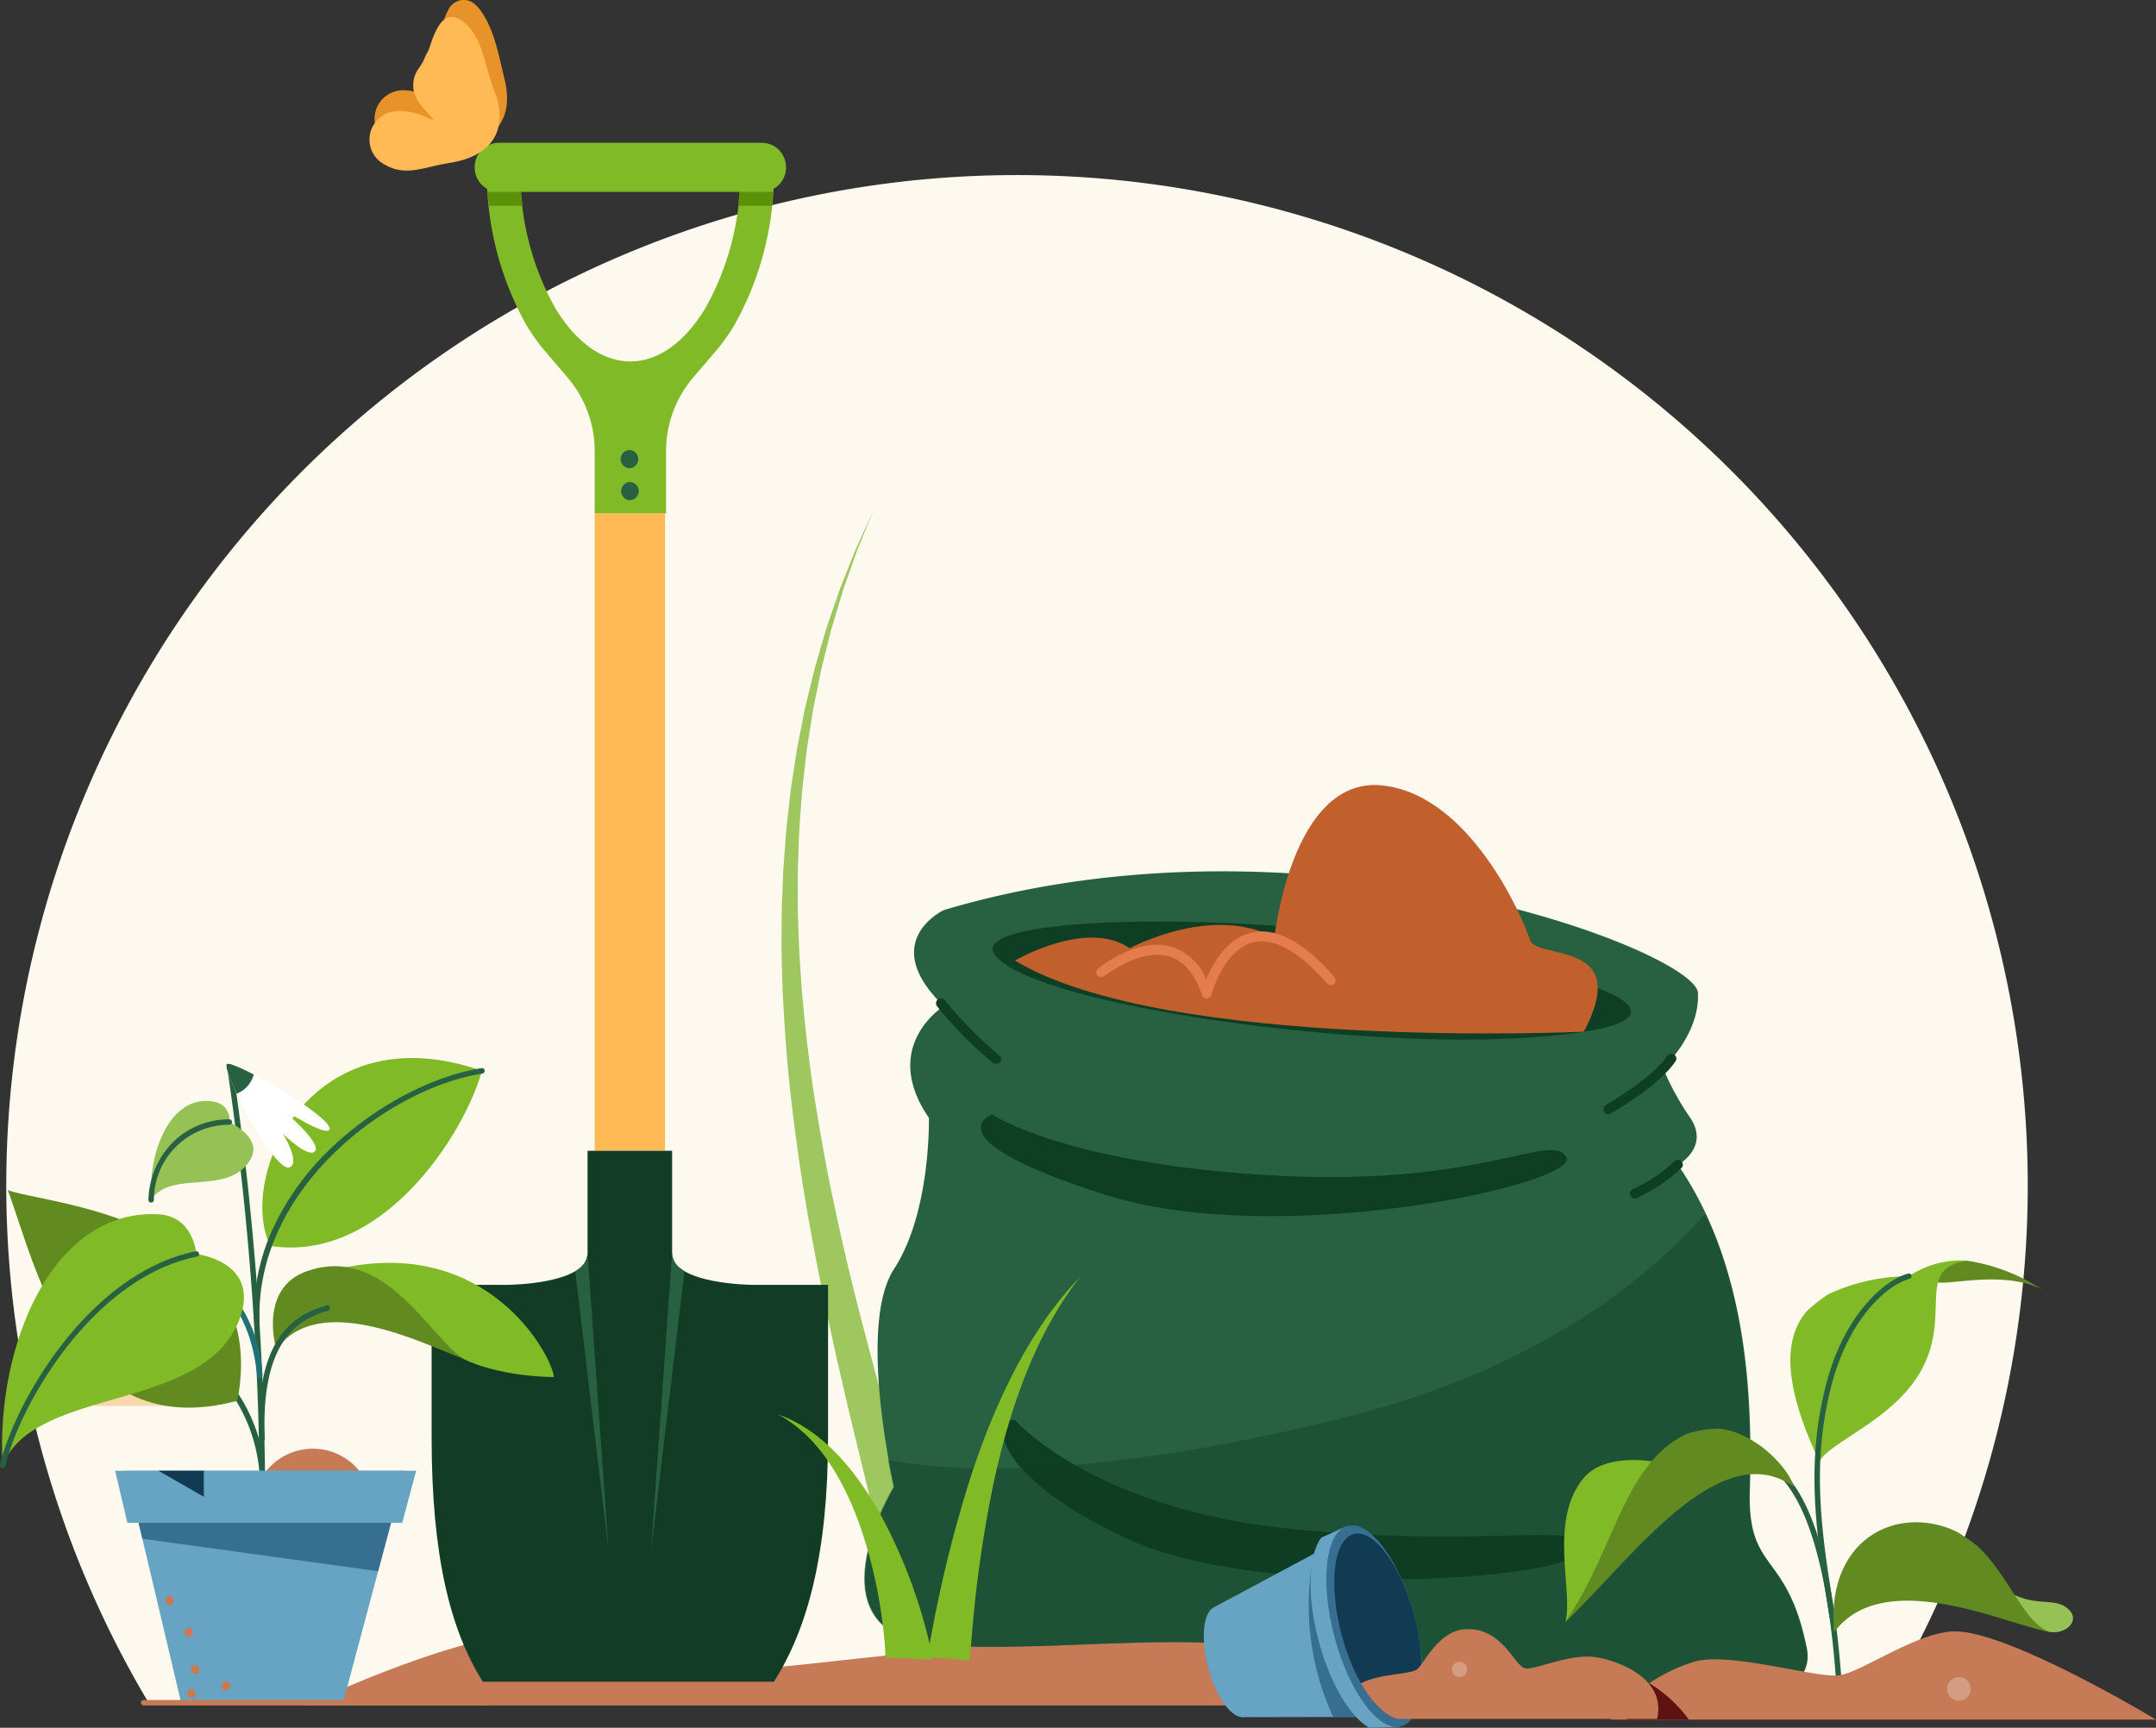 <svg id="Component_98_1" data-name="Component 98 – 1" xmlns="http://www.w3.org/2000/svg" width="228.226" height="182.919" viewBox="0 0 228.226 182.919">
  <rect x="0" y="0" width="228.226" height="182.919" fill="#333333" stroke="none"/>
  <g id="Group_575" data-name="Group 575">
    <g id="Group_590" data-name="Group 590" transform="translate(0 0)">
      <path id="Path_724" data-name="Path 724" d="M631.477,451.4a106.993,106.993,0,1,0-183.993,0Z" transform="translate(-431.824 -271.245)" fill="#fdf9ef"/>
      <path id="Path_772" data-name="Path 772" d="M941.947,1054.694H955.43l.233-6.8H941.745Z" transform="translate(-840.048 -931.855)" fill="#f9d8ae"/>
      <path id="Path_773" data-name="Path 773" d="M1091.184,1054.694h13.795l.415-6.8h-14.135Z" transform="translate(-967.261 -931.855)" fill="#f9d8ae"/>
      <path id="Path_784" data-name="Path 784" d="M10.931,2.857c-.289.614-.638,1.312-.957,2.126L8.868,7.655c-.1.244-.208.489-.3.745l-.282.788-.594,1.66c-.2.573-.422,1.16-.627,1.771l-.581,1.9-.611,2c-.192.688-.363,1.4-.551,2.122L4.751,20.86l-.488,2.321c-.156.789-.352,1.583-.483,2.4l-.413,2.493-.211,1.272-.162,1.3-.33,2.638c-.1.89-.162,1.8-.246,2.706s-.173,1.829-.206,2.76l-.143,2.81c-.047.944-.041,1.9-.065,2.854-.061,1.914.006,3.854.023,5.806.137,3.906.365,7.869.782,11.818s.915,7.888,1.552,11.748c.621,3.861,1.311,7.65,2.056,11.3s1.5,7.183,2.255,10.526l2.157,9.426c.672,2.925,1.287,5.61,1.81,8s.961,4.483,1.305,6.227l.23,1.194-4.778.573-.145-.946c-.267-1.7-.616-3.783-1.044-6.166s-.932-5.079-1.489-8.022L4.926,96.381C4.3,92.994,3.663,89.414,3.069,85.7s-1.157-7.572-1.633-11.5C.944,70.267.595,66.255.328,62.24S-.014,54.2,0,50.235c.059-1.981.068-3.946.205-5.884.062-.969.094-1.933.179-2.888l.256-2.84c.07-.94.2-1.867.317-2.786s.219-1.83.355-2.727l.437-2.655.215-1.3.263-1.278.516-2.5c.165-.822.394-1.617.582-2.407l.583-2.32.658-2.209c.218-.72.417-1.429.638-2.114L5.9,14.332l.658-1.89c.23-.607.474-1.188.7-1.756L7.92,9.044l.313-.779c.105-.254.225-.5.333-.736L9.78,4.894c.351-.8.728-1.488,1.041-2.091l.8-1.53L12.285,0,11.67,1.3l-.738,1.558" transform="matrix(0.999, -0.052, 0.052, 0.999, 80.226, 54.605)" fill="#9ec75f"/>
      <path id="Path_792" data-name="Path 792" d="M619.135,1338.915s-33.308-4.444-50.678-3.68c-12.791.562-20.623,2.7-31.039,2.748-3.233.016-3.858-6.338-15.488-6.718-14.018-.458-44.173,3.867-49.961,3.97-8.593.153-12.936-4.581-21.7-3.97s-23.348,7.65-23.348,7.65Z" transform="translate(-394.554 -1158.355)" fill="#c67a56"/>
      <path id="Path_818" data-name="Path 818" d="M588.045,1057.591a.964.964,0,0,0,0-1.927.964.964,0,0,0,0,1.927" transform="translate(-546.736 -938.473)" fill="#fff"/>
      <path id="Path_921" data-name="Path 921" d="M1114.338,1470.687h-37.09a.094.094,0,0,1,0-.187h37.09a.094.094,0,0,1,0,.188" transform="translate(-955.318 -1291.413)" fill="#c67a56"/>
      <path id="Path_947" data-name="Path 947" d="M994.9,1471.077H951.371a.289.289,0,1,1,0-.578H994.9a.289.289,0,0,1,0,.578" transform="translate(-847.996 -1291.609)" fill="#c67a56"/>
      <g id="Sack_of_Fertilizer_2" transform="translate(91.462 83.118)">
        <g id="Group_589" data-name="Group 589" transform="translate(0 0)">
          <g id="Group_578" data-name="Group 578" transform="translate(0.081 9.131)">
            <path id="Path_963" data-name="Path 963" d="M185.211,228.272s-7.088,3.321,0,10.166c0,0-6.8,4.212-1.579,11.826,0,0,.243,9.963-3.686,16s0,23.085,0,23.085-9.72,16,5.265,16.808c14.945.77,30.983-2.633,44.1,2.633s49.329,8.141,47.264-2.349c-2.106-10.49-6.318-7.857-6.035-16.808.243-8.91,0-23.328-7.614-34.385,0,0,3.4-1.863,1.3-4.982A27.977,27.977,0,0,1,261.352,245s3.929-3.6,3.686-7.979C264.754,232.646,223.808,216.77,185.211,228.272Z" transform="translate(-176.847 -224.169)" fill="#276142"/>
          </g>
          <g id="Group_579" data-name="Group 579" transform="translate(13.602 14.44)">
            <path id="Path_964" data-name="Path 964" d="M275.708,244.941s8.91,3.645-9.963,4.7c-18.914,1.053-52.245-3.807-55.364-8.991C207.181,235.463,256.268,235.787,275.708,244.941Z" transform="translate(-210.231 -237.276)" fill="#0e3e24"/>
          </g>
          <g id="Group_580" data-name="Group 580" transform="translate(15.979 0)">
            <path id="Path_965" data-name="Path 965" d="M216.1,220.2s7.614-4.455,12.15-1.3c0,0,8.667-4.7,15.309-1.134,0,0,1.823-16.97,11.3-16.119,9.437.891,15.066,14.175,15.755,16.362s10.895-.121,5.711,9.72C276.324,227.737,231.936,229.8,216.1,220.2Z" transform="translate(-216.1 -201.624)" fill="#c15f2d"/>
          </g>
          <g id="Group_582" data-name="Group 582" transform="translate(12.361 34.861)">
            <path id="Path_967" data-name="Path 967" d="M208.356,287.7s7.776,5.265,29.889,6.48c22.154,1.215,29.322-4.739,30.9-1.944s-30.416,9.882-48.965,3.929S208.356,287.7,208.356,287.7Z" transform="translate(-207.168 -287.7)" fill="#0e3e24"/>
          </g>
          <g id="Group_583" data-name="Group 583" transform="translate(14.727 67.216)">
            <path id="Path_968" data-name="Path 968" d="M214.261,367.593s8.141,9.437,29.322,11.543,31.388-1.053,30.7,2.187-33.939,5.508-48.276-1.215C211.628,373.344,211.831,367.39,214.261,367.593Z" transform="translate(-213.008 -367.588)" fill="#0e3e24"/>
          </g>
          <g id="Group_587" data-name="Group 587" transform="translate(7.619 22.573)">
            <g id="Group_584" data-name="Group 584">
              <path id="Path_969" data-name="Path 969" d="M201.794,264.3a.46.46,0,0,1-.324-.121,41.186,41.186,0,0,1-5.913-5.994.523.523,0,0,1,.851-.608,43.571,43.571,0,0,0,5.751,5.832.52.52,0,0,1,.081.729A.85.85,0,0,1,201.794,264.3Z" transform="translate(-195.46 -257.36)" fill="#0e3e24"/>
            </g>
            <g id="Group_585" data-name="Group 585" transform="translate(70.656 5.873)">
              <path id="Path_970" data-name="Path 970" d="M370.437,278.275a.438.438,0,0,1-.445-.284.54.54,0,0,1,.2-.729c.04-.04,4.86-2.754,6.48-5.184a.518.518,0,0,1,.729-.122.487.487,0,0,1,.121.729c-1.742,2.592-6.642,5.387-6.845,5.508A.575.575,0,0,1,370.437,278.275Z" transform="translate(-369.918 -271.86)" fill="#0e3e24"/>
            </g>
            <g id="Group_586" data-name="Group 586" transform="translate(73.459 17.096)">
              <path id="Path_971" data-name="Path 971" d="M377.35,303.673a.509.509,0,0,1-.486-.365.5.5,0,0,1,.324-.648,15.215,15.215,0,0,0,4.374-2.957.515.515,0,0,1,.729.04.483.483,0,0,1-.04.729,16.788,16.788,0,0,1-4.739,3.159C377.471,303.673,377.431,303.673,377.35,303.673Z" transform="translate(-376.839 -299.571)" fill="#0e3e24"/>
            </g>
          </g>
          <g id="Group_588" data-name="Group 588" transform="translate(24.557 15.497)">
            <path id="Path_972" data-name="Path 972" d="M248.993,246.98a.509.509,0,0,1-.486-.365c-.77-2.268-1.985-3.645-3.524-4.091-3.119-.891-6.8,2.106-6.845,2.106a.519.519,0,0,1-.648-.81c.162-.122,4.131-3.362,7.776-2.309a5.888,5.888,0,0,1,3.686,3.443c.689-1.661,2.147-4.334,4.779-4.941,2.592-.608,5.549.972,8.789,4.7a.516.516,0,0,1-.77.688q-4.5-5.1-7.776-4.374c-3.159.729-4.455,5.468-4.455,5.508a.552.552,0,0,1-.527.446Z" transform="translate(-237.28 -239.887)" fill="#e47c4d"/>
          </g>
          <path id="Path_973" data-name="Path 973" d="M276.38,359.668c-2.106-10.49-6.318-7.857-6.035-16.808.2-7.574.081-19.116-4.658-29.16-7.614,8.546-19.8,17.132-39.2,21.83-24.219,5.873-38.8,5.751-47.3,4.253.324,1.742.567,2.835.567,2.835s-9.72,16,5.265,16.808c14.945.77,30.983-2.633,44.1,2.633C242.238,367.282,278.486,370.158,276.38,359.668Z" transform="translate(-176.647 -268.309)" fill="#103c24" opacity="0.4"/>
        </g>
      </g>
      <g id="Group_597" data-name="Group 597" transform="translate(39.1)">
        <g id="Group_594" data-name="Group 594" transform="translate(6.592 15.119)">
          <path id="Path_725" data-name="Path 725" d="M815.418,281.153H787.606a2.572,2.572,0,0,0-2.572,2.572v.052a2.573,2.573,0,0,0,2.572,2.572h27.813a2.572,2.572,0,0,0,2.572-2.572v-.052a2.572,2.572,0,0,0-2.572-2.572" transform="translate(-780.477 -281.153)" fill="#80ba26"/>
          <path id="Path_726" data-name="Path 726" d="M824.077,298.623h-3.548a29.3,29.3,0,0,1-3.676,14.872c-2.2,3.662-5.029,5.678-7.966,5.678s-5.765-2.017-7.966-5.678a29.3,29.3,0,0,1-3.676-14.872H793.7a32.872,32.872,0,0,0,4.183,16.7,20.681,20.681,0,0,0,1.754,2.5h0l.045.053q.161.194.326.381l2.233,2.615a11.993,11.993,0,0,1,2.873,7.789v6.61h7.554v-6.61a11.992,11.992,0,0,1,2.873-7.789l2.236-2.618q.159-.181.315-.369l.052-.061h0a20.7,20.7,0,0,0,1.754-2.5,32.873,32.873,0,0,0,4.183-16.7" transform="translate(-787.853 -296.025)" fill="#80ba26"/>
          <path id="Path_727" data-name="Path 727" d="M976.232,316.093h-3.557c-.036.493-.079.982-.135,1.466h3.565c.051-.485.094-.974.127-1.466" transform="translate(-940.096 -310.896)" fill="#5b9009"/>
          <path id="Path_728" data-name="Path 728" d="M794.42,317.559h3.565c-.056-.484-.1-.973-.135-1.466h-3.557q.049.739.127,1.466" transform="translate(-788.36 -310.896)" fill="#5b9009"/>
          <rect id="Rectangle_466" data-name="Rectangle 466" width="7.446" height="67.472" transform="translate(17.258 39.243)" fill="#ffba55"/>
          <path id="Path_729" data-name="Path 729" d="M889.861,501.774a.964.964,0,0,0,0-1.927.964.964,0,0,0,0,1.927" transform="translate(-868.921 -467.32)" fill="#276142"/>
          <path id="Path_730" data-name="Path 730" d="M890.223,524.546a.964.964,0,0,0,0-1.927.964.964,0,0,0,0,1.927" transform="translate(-869.229 -486.705)" fill="#276142"/>
          <path id="Path_731" data-name="Path 731" d="M790.631,1054.859c3.564-5.582,5.734-13.568,5.734-25.892v-16.129H788.3s-8.441-.067-8.441-3.346V998.645h-8.951v10.847c0,3.254-8.227,3.345-8.436,3.346H754.4v16.129c0,12.609,1.992,20.468,5.424,25.892Z" transform="translate(-754.403 -891.93)" fill="#123c26"/>
          <path id="Path_732" data-name="Path 732" d="M856.6,1073.478l3.536,29.614-2.231-31.518a2.257,2.257,0,0,1-1.3,1.9" transform="translate(-841.401 -954.011)" fill="#276142"/>
          <path id="Path_733" data-name="Path 733" d="M914.087,1073.478l-3.536,29.614,2.231-31.518a2.257,2.257,0,0,0,1.3,1.9" transform="translate(-887.327 -954.011)" fill="#276142"/>
        </g>
        <path id="Path_734" data-name="Path 734" d="M727.524,187.975c-.7-2.907-1.125-5.442-2.661-7.506a2.927,2.927,0,0,0-.328-.351,1.791,1.791,0,0,0-2.877.229,7.6,7.6,0,0,0-.748,1.86,9.228,9.228,0,0,1-1.294,2.478,3.03,3.03,0,0,0-.237,3.755c.381.643.864,1.226,1.374,1.938-.283-.15-.482-.253-.679-.359a6.974,6.974,0,0,0-3.044-.959A3.061,3.061,0,0,0,714.4,190.2a2.976,2.976,0,0,0,.688,4.347c2.163,1.552,4.257.618,6.847.433,5.958-.425,6.241-4.306,5.591-7.007" transform="translate(-713.195 -179.501)" fill="#e79329"/>
        <path id="Path_735" data-name="Path 735" d="M723.344,199.5c-.987-2.422-1.108-5.042-2.809-6.973a2.928,2.928,0,0,0-.356-.323c-1.174-.956-2.08-.83-2.848.465a9.618,9.618,0,0,0-.752,1.762,9.4,9.4,0,0,1-1.235,2.537,3.03,3.03,0,0,0,.072,3.761c.432.61.962,1.151,1.528,1.819-.295-.126-.5-.213-.706-.3a6.975,6.975,0,0,0-3.113-.706A3.06,3.06,0,0,0,710.6,202.9a2.976,2.976,0,0,0,1.043,4.276c2.283,1.369,4.293.266,6.859-.131,5.9-.913,5.893-4.967,4.845-7.54" transform="translate(-710.081 -189.784)" fill="#ffba55"/>
      </g>
      <g id="Group_598" data-name="Group 598" transform="translate(0 112.013)">
        <path id="Path_771" data-name="Path 771" d="M595.9,1222.237h12.763l.093-6.8H595.615Z" transform="translate(-585.89 -1185.401)" fill="#f9d8ae"/>
        <path id="Path_815" data-name="Path 815" d="M595.818,1235.078a.964.964,0,0,0,0-1.927.964.964,0,0,0,0,1.927" transform="translate(-585.27 -1200.484)" fill="#5e1212"/>
        <path id="Path_816" data-name="Path 816" d="M634.684,1233.783a.964.964,0,0,0,0-1.927.964.964,0,0,0,0,1.927" transform="translate(-618.355 -1199.381)" fill="#5e1212"/>
        <path id="Path_926" data-name="Path 926" d="M710.443,1297.929a6.316,6.316,0,1,0,6.316-6.316,6.316,6.316,0,0,0-6.316,6.316" transform="translate(-683.639 -1250.25)" fill="#c67a56"/>
        <path id="Path_927" data-name="Path 927" d="M767.576,1160.086c16.294-4.034,23.2,9.2,23.333,11.333-6.248-.106-9.575-1.924-9.575-1.924Z" transform="translate(-732.275 -1137.639)" fill="#80ba26"/>
        <path id="Path_928" data-name="Path 928" d="M693.068,1252.97a.289.289,0,0,1-.289-.284,17.256,17.256,0,0,0-3.847-10.559.289.289,0,0,1,.426-.391,17.51,17.51,0,0,1,4,10.94.289.289,0,0,1-.284.294Z" transform="translate(-665.263 -1207.713)" fill="#276142"/>
        <path id="Path_929" data-name="Path 929" d="M724.819,1170.523s-1.978-6.5,3.289-8.306c8.184-2.81,12.816,6.852,16.519,9.307-4.528-1.73-15.331-7.207-19.808-1" transform="translate(-695.567 -1139.668)" fill="#618b20"/>
        <path id="Path_930" data-name="Path 930" d="M535.712,1107.468c2.948,7.8,6.776,27.007,24.317,22.314,3.722-19.646-20.851-20.85-24.317-22.314" transform="translate(-534.896 -1093.494)" fill="#618b20"/>
        <path id="Path_931" data-name="Path 931" d="M695.566,1068.734h-.007a.289.289,0,0,1-.282-.3,317.48,317.48,0,0,0-3.436-50.226.289.289,0,0,1,.571-.091,318.106,318.106,0,0,1,3.444,50.331.289.289,0,0,1-.289.282" transform="translate(-667.801 -1017.228)" fill="#276142"/>
        <path id="Path_932" data-name="Path 932" d="M677.128,1174.719a.289.289,0,0,1-.287-.262c-.816-8.685-6.114-10.84-6.167-10.861a.289.289,0,0,1,.208-.539,8.589,8.589,0,0,1,2.97,2.258,15.392,15.392,0,0,1,3.565,9.089.289.289,0,0,1-.261.315h-.027" transform="translate(-649.627 -1140.798)" fill="#217277"/>
        <path id="Path_933" data-name="Path 933" d="M531.8,1151.238c3.346-8.526,21.813-5.482,25.2-15.853,1.882-5.76-4.706-6.521-4.706-6.521s-.273-3.989-3.983-4.2c-11.186-.635-17.281,13.847-16.513,26.573" transform="translate(-531.514 -1108.116)" fill="#80ba26"/>
        <path id="Path_934" data-name="Path 934" d="M714.847,1204.026a.289.289,0,0,1-.288-.277c-.434-10.631,3.578-13.15,7.121-14.156a.289.289,0,1,1,.158.556c-3.339.949-7.119,3.349-6.7,13.577a.289.289,0,0,1-.277.3h-.012" transform="translate(-687.115 -1163.394)" fill="#276142"/>
        <path id="Path_935" data-name="Path 935" d="M717.763,1033.406c11.815,1.836,20.521-11.723,22.426-18.533-17.962-6.3-25.966,10.928-22.426,18.533" transform="translate(-689.172 -1013.514)" fill="#80ba26"/>
        <path id="Path_936" data-name="Path 936" d="M530.518,1174.025a.3.3,0,0,1-.066-.008.289.289,0,0,1-.216-.347c1.519-6.53,9.4-20.317,20.721-22.592a.289.289,0,1,1,.114.567C540,1153.869,532.29,1167.393,530.8,1173.8a.289.289,0,0,1-.281.224" transform="translate(-530.229 -1130.613)" fill="#276142"/>
        <path id="Path_937" data-name="Path 937" d="M637.644,1054.549c2.111-3.279,8.265-.305,10.548-4.351,1.268-2.247-2.273-3.882-2.273-3.882a1.89,1.89,0,0,0-1.311-2.087c-4.617-1.2-7.3,4.774-6.964,10.32" transform="translate(-621.644 -1039.528)" fill="#96c154"/>
        <path id="Path_938" data-name="Path 938" d="M636.15,1066.017h-.007a.289.289,0,0,1-.282-.3,9.019,9.019,0,0,1,2.383-5.875,8.394,8.394,0,0,1,6.18-2.641h0a.289.289,0,0,1,0,.578,7.959,7.959,0,0,0-7.987,7.951.289.289,0,0,1-.289.282" transform="translate(-620.15 -1050.707)" fill="#276142"/>
        <path id="Path_939" data-name="Path 939" d="M711.31,1047.833a.289.289,0,0,1-.289-.278,21.722,21.722,0,0,1,2.141-10.185,28.1,28.1,0,0,1,5.976-8.165c4.563-4.4,10.676-7.657,15.953-8.494a.289.289,0,1,1,.091.571c-10.2,1.618-24.1,12.388-23.582,26.252a.289.289,0,0,1-.278.3h-.011" transform="translate(-684.119 -1019.637)" fill="#276142"/>
        <path id="Path_940" data-name="Path 940" d="M691.426,1017.709c-.625.519,5.06,11.614,6.643,10.916,1.174-.518-.7-3.532-.7-3.532s2.791,2.734,3.411,1.789-3.63-4.5-3.63-4.5,4.819,3.07,5.138,2.248c.485-1.251-10.234-7.442-10.859-6.922" transform="translate(-667.41 -1017.059)" fill="#fff"/>
        <path id="Path_941" data-name="Path 941" d="M691.426,1017.709c-.2.17.267,1.472,1.048,3.122a2.989,2.989,0,0,0,1.792-2.026c-1.491-.776-2.647-1.256-2.84-1.1" transform="translate(-667.41 -1017.059)" fill="#276142"/>
        <path id="Path_942" data-name="Path 942" d="M620.124,1307.328h29.493l-6.554,24.577h-17.13Z" transform="translate(-606.753 -1263.628)" fill="#67a4c3"/>
        <path id="Path_943" data-name="Path 943" d="M613.446,1312.839l-1.3-5.511H644.01l-1.47,5.511Z" transform="translate(-599.96 -1263.628)" fill="#67a4c3"/>
        <path id="Path_944" data-name="Path 944" d="M655.6,1344.383h-26.72l.4,1.683,24.955,3.444Z" transform="translate(-614.209 -1295.172)" fill="#376f92"/>
        <path id="Path_945" data-name="Path 945" d="M643.016,1307.328l4.8,2.755v-2.755Z" transform="translate(-626.241 -1263.628)" fill="#113a53"/>
        <path id="Path_946" data-name="Path 946" d="M667.13,1471.077H630.837a.289.289,0,0,1,0-.578H667.13a.289.289,0,1,1,0,.578" transform="translate(-615.627 -1402.53)" fill="#c67a56"/>
        <path id="Path_955" data-name="Path 955" d="M838.882,1458.321h-6.547s-.353-2.5,1.509-2.574c2.678-.112,5.038,2.574,5.038,2.574" transform="translate(-787.379 -1389.969)" fill="#c67a56"/>
        <path id="Path_956" data-name="Path 956" d="M663.822,1463.423a.482.482,0,0,0,0-.963.482.482,0,0,0,0,.963" transform="translate(-643.556 -1395.687)" fill="#c67a56"/>
        <path id="Path_957" data-name="Path 957" d="M688.437,1458.24a.482.482,0,0,0,0-.964.482.482,0,0,0,0,.964" transform="translate(-664.51 -1391.275)" fill="#c67a56"/>
        <path id="Path_958" data-name="Path 958" d="M666.413,1446.582a.482.482,0,0,0,0-.964.482.482,0,0,0,0,.964" transform="translate(-645.761 -1381.35)" fill="#c67a56"/>
        <path id="Path_959" data-name="Path 959" d="M648.275,1397.351a.482.482,0,0,0,0-.963.482.482,0,0,0,0,.963" transform="translate(-630.321 -1339.442)" fill="#c67a56"/>
        <path id="Path_960" data-name="Path 960" d="M661.878,1420.023a.482.482,0,0,0,0-.964.482.482,0,0,0,0,.964" transform="translate(-641.901 -1358.741)" fill="#c67a56"/>
      </g>
      <g id="Group_599" data-name="Group 599" transform="translate(127.425 133.407)">
        <path id="Path_974" data-name="Path 974" d="M1361.485,1148.83c-4-2.032-9.771-.448-10.988-.757-.37-1.494.813-2.217,3.033-2.294a19.629,19.629,0,0,1,7.956,3.051" transform="translate(-1272.773 -1145.721)" fill="#618b20"/>
        <path id="Path_975" data-name="Path 975" d="M1248.88,1166.689c1.257-2.084,7.426-4.288,10.415-9,3.952-6.236-.533-11.334,5.179-12.239a9.788,9.788,0,0,0-6.105,1.647,20.214,20.214,0,0,0-8.522,1.9,15.971,15.971,0,0,0-2.285,1.791c-2.636,3.046-2.362,8.132,1.318,15.9" transform="translate(-1183.718 -1145.387)" fill="#80ba26"/>
        <path id="Path_976" data-name="Path 976" d="M1264.838,1191.5a.289.289,0,0,1-.285-.243c-1.385-8.6-2.582-16.032-.346-24.65,1.922-7.41,6.248-11.05,8.687-11.689a.289.289,0,0,1,.146.559c-2.307.6-6.414,4.105-8.274,11.275-2.205,8.5-1.018,15.875.358,24.413a.289.289,0,0,1-.24.331.3.3,0,0,1-.046,0" transform="translate(-1198.316 -1153.495)" fill="#276142"/>
        <path id="Path_977" data-name="Path 977" d="M1222.639,1308.854a.289.289,0,0,1-.288-.272c-.933-16.192-4.191-24.782-9.681-25.533a.289.289,0,0,1,.078-.573c3.22.44,5.724,3.311,7.442,8.531,1.389,4.219,2.309,10.12,2.737,17.541a.289.289,0,0,1-.272.305h-.017" transform="translate(-1155.29 -1262.084)" fill="#276142"/>
        <path id="Path_978" data-name="Path 978" d="M1095.584,1288.131c-1.718-.461-6.632-1.163-8.812,1.553-3.672,4.575-.988,12.032-1.864,15.138,6.524-6.524,10.676-16.691,10.676-16.691" transform="translate(-1046.627 -1266.528)" fill="#80ba26"/>
        <path id="Path_979" data-name="Path 979" d="M1085.687,1285.759c6.912-6.477,16.268-19.911,24.2-14.291-.693-2.176-4.1-5.689-7.859-6.159a12.152,12.152,0,0,0-3.467.539c-6.778,3.22-7.609,12.283-12.879,19.911" transform="translate(-1047.406 -1247.464)" fill="#618b20"/>
        <path id="Path_980" data-name="Path 980" d="M1400.962,1384.63c2.334,1,4.6-1.268,2.188-2.577-1.353-.736-3.389.1-6.031-1.616-1.982.636,3.843,4.193,3.843,4.193" transform="translate(-1312.167 -1345.477)" fill="#96c154"/>
        <path id="Path_981" data-name="Path 981" d="M1276.534,1343.662c5.365-7.2,18.724-.589,22.908-.016-2.84-.87-4.373-6.063-7.814-9.161a18.845,18.845,0,0,0-2.04-1.416,9,9,0,0,0-1.335-.553c-6-1.94-12.567,1.885-11.718,11.146" transform="translate(-1209.805 -1304.266)" fill="#618b20"/>
        <path id="Path_982" data-name="Path 982" d="M1175.772,1419.606s-16.036-9.688-21.613-9.332c-3.957.253-9.56,4.307-11.915,4.642s-11.424-2.479-15.253-1.466a17.581,17.581,0,0,0-8.923,6.155Z" transform="translate(-1074.971 -1370.956)" fill="#c67a56"/>
        <path id="Path_983" data-name="Path 983" d="M1359.815,1443.453a1.253,1.253,0,1,1-1.253-1.253,1.252,1.252,0,0,1,1.253,1.253" transform="translate(-1278.63 -1398.055)" fill="#d49c81"/>
        <path id="Path_984" data-name="Path 984" d="M1088.2,1442.047a.482.482,0,0,0,0-.964.482.482,0,0,0,0,.964" transform="translate(-1049.146 -1397.103)" fill="#d49c81"/>
        <path id="Path_985" data-name="Path 985" d="M1131.95,1447.141l-2.337,3.856h6.533a14.4,14.4,0,0,0-4.195-3.857h0" transform="translate(-1084.799 -1402.347)" fill="#5e1212"/>
        <path id="Path_986" data-name="Path 986" d="M849.3,1341.766l5.1,19.153-16.142.03-3.117-11.595Z" transform="translate(-834.133 -1312.557)" fill="#67a4c3"/>
        <path id="Path_987" data-name="Path 987" d="M912.025,1378.151s-.077.116-.216.3l-6.264.012a28.244,28.244,0,0,1-2.27-16.1Z" transform="translate(-891.842 -1330.091)" fill="#376f92"/>
        <path id="Path_988" data-name="Path 988" d="M913.707,1356.218l-3.182.1c-1.992-1.112-4.143-4.667-5.347-9.184-1.273-4.774-1.094-9.147.277-10.942l2.6-1.183Z" transform="translate(-893.013 -1306.805)" fill="#67a4c3"/>
        <path id="Path_989" data-name="Path 989" d="M916.367,1345.991c-1.563-5.863-.937-11.12,1.4-11.742s5.494,3.626,7.056,9.489.937,11.12-1.4,11.742-5.494-3.626-7.056-9.489" transform="translate(-902.537 -1306.107)" fill="#376f92"/>
        <path id="Path_990" data-name="Path 990" d="M921.981,1350.755c-1.421-5.33-.852-10.109,1.27-10.675s4.994,3.3,6.415,8.626.852,10.109-1.27,10.675-4.994-3.3-6.415-8.627" transform="translate(-907.383 -1311.076)" fill="#113a53"/>
        <path id="Path_991" data-name="Path 991" d="M971.518,1417.6h-27.4s-1.921-.185-3.965-3.776c2-1.051,5.409-.914,6.02-1.526.764-.764,2.233-3.944,4.9-4.178,4.075-.359,5.347,4,6.515,4.134s4.808-1.662,7.593-1.168c2.161.383,7.324,2.157,6.335,6.515" transform="translate(-923.521 -1369.023)" fill="#c67a56"/>
        <path id="Path_992" data-name="Path 992" d="M1006.522,1432.165a.81.81,0,1,1-.81-.81.81.81,0,0,1,.81.81" transform="translate(-978.637 -1388.822)" fill="#d49c81"/>
        <path id="Path_994" data-name="Path 994" d="M828.78,1398.44c-.858-3.218-.514-6.1.767-6.444s3.015,1.99,3.872,5.208.514,6.1-.767,6.444-3.015-1.99-3.872-5.208" transform="translate(-828.308 -1355.289)" fill="#67a4c3"/>
      </g>
      <path id="Path_993" data-name="Path 993" d="M4.227,1.938,3.914,2.97c-.114.375-.206.79-.321,1.228s-.22.907-.321,1.4l-.16.762c-.05.261-.092.531-.139.8-.1.547-.191,1.117-.262,1.712l-.119.9q-.046.461-.093.936c-.133,1.263-.2,2.6-.251,3.984-.021.691-.023,1.4-.029,2.107.014.713.006,1.432.039,2.158.039,1.451.137,2.924.252,4.393A131.521,131.521,0,0,0,4.987,39.4c.22,1.044.429,2,.618,2.861l-4.422.95c-.106-.933-.224-1.994-.346-3.162A134.889,134.889,0,0,1,.022,23.436c.039-1.514.1-3.026.212-4.512.043-.743.128-1.479.19-2.2.082-.726.159-1.442.254-2.145.2-1.4.41-2.757.679-4.028l.194-.939L1.768,8.7C1.9,8.108,2.059,7.54,2.214,7c.077-.272.147-.539.226-.8l.242-.754c.154-.491.306-.954.471-1.381s.3-.834.452-1.2l.422-1c.248-.606.5-1.06.64-1.379L4.9,0,4.718.506c-.11.333-.308.806-.492,1.432" transform="translate(109.645 133.752) rotate(17)" fill="#80ba26"/>
      <path id="Path_995" data-name="Path 995" d="M13.506,24.67c-.005-.048-.019-.092-.021-.141l-.006-.113s0-.029,0-.086l0-.044h0l.007,0c-.01-.135-.051-.447-.11-.819-.122-.757-.325-1.869-.638-3.194a51.059,51.059,0,0,0-3.194-9.49C9.15,9.954,8.746,9.133,8.3,8.352c-.219-.393-.441-.78-.678-1.15s-.47-.739-.713-1.092a22.982,22.982,0,0,0-1.5-1.961,19.361,19.361,0,0,0-1.547-1.6A14.876,14.876,0,0,0,2.388,1.371,13.624,13.624,0,0,0,1.151.58C.8.375.5.252.3.149L0,0,.323.1c.209.07.528.144.915.292A13.955,13.955,0,0,1,2.618.983a15.485,15.485,0,0,1,1.707.966A20.324,20.324,0,0,1,6.2,3.34a24.336,24.336,0,0,1,1.907,1.79c.314.328.632.664.934,1.021s.612.716.909,1.089c.6.744,1.164,1.532,1.715,2.332a54.308,54.308,0,0,1,4.99,9.423c.562,1.351.976,2.5,1.255,3.339.141.424.239.742.317,1.038l.112.53a2.661,2.661,0,0,1,.05.39c0,.052-.007.1-.008.154Z" transform="translate(82.396 149.748) rotate(5)" fill="#80ba26"/>
    </g>
  </g>
</svg>
